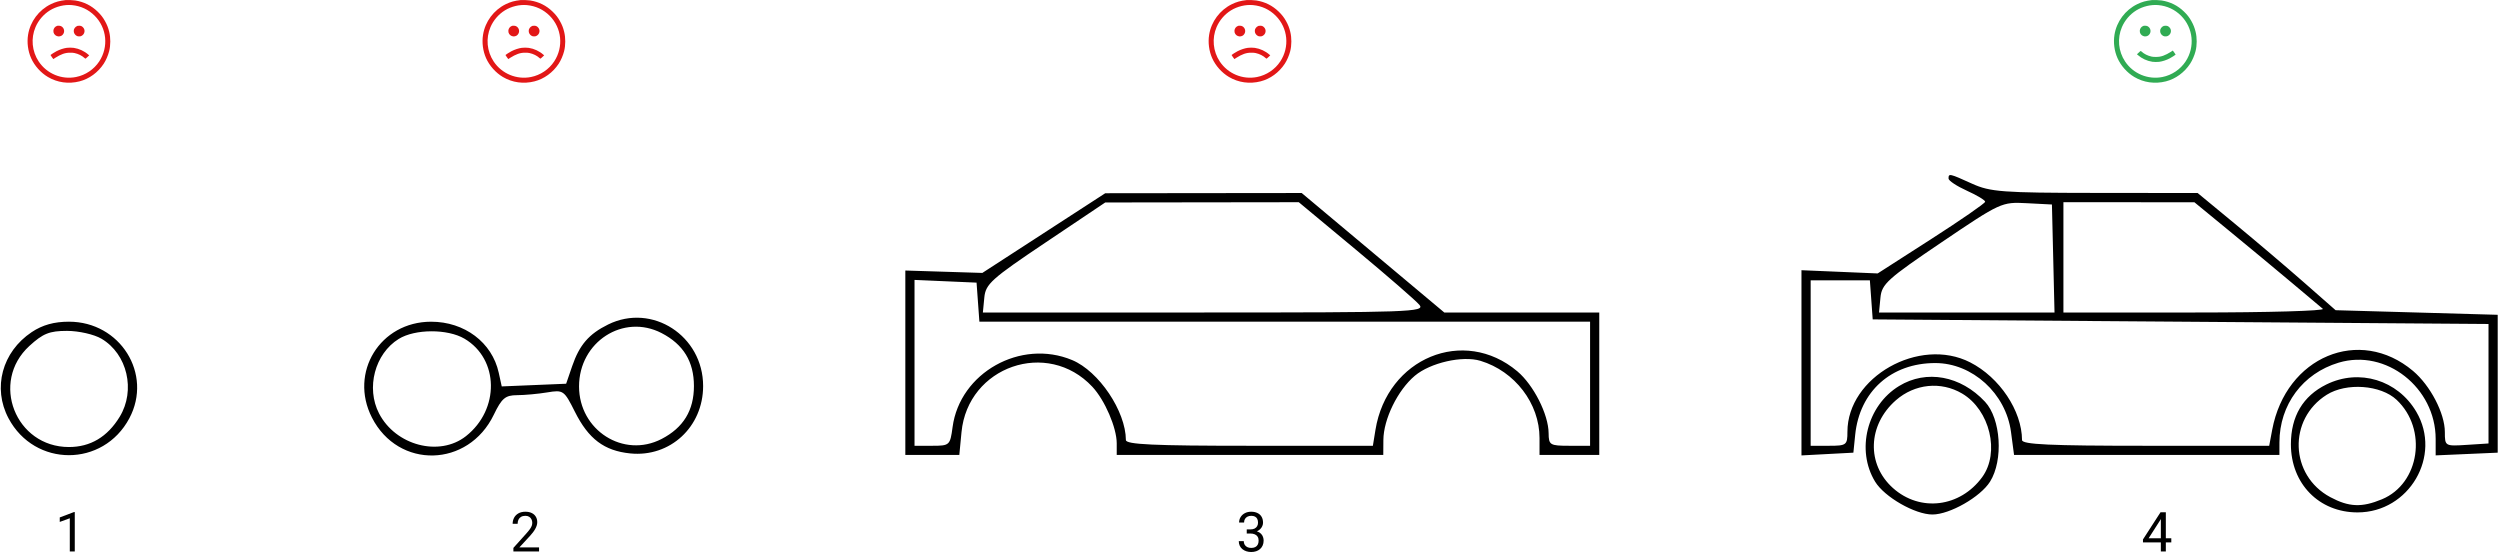 <?xml version="1.0" encoding="UTF-8"?> <svg xmlns="http://www.w3.org/2000/svg" width="544" height="121" viewBox="0 0 544 121" fill="none"> <path fill-rule="evenodd" clip-rule="evenodd" d="M424 38.848C424 39.315 425.8 40.508 428 41.5C430.2 42.492 431.987 43.573 431.971 43.902C431.955 44.231 426.686 47.875 420.262 52L408.582 59.5L400.291 59.148L392 58.797V78.948V99.1L397.647 98.8L403.295 98.5L403.689 94.62C404.649 85.161 411.523 79 421.115 79C429.206 79 436.483 85.622 437.594 93.995L438.258 99H467.129H496L496.006 96.25C496.022 88.059 501.078 81.255 508.887 78.916C519.166 75.836 530 84.353 530 95.514V99.091L536.75 98.796L543.5 98.5V83.5V68.5L525.864 68L508.228 67.5L501.364 61.473C497.589 58.158 490.834 52.42 486.353 48.723L478.207 42L455.853 41.978C435.747 41.958 433.062 41.757 429.141 39.978C424.183 37.729 424 37.688 424 38.848ZM227.129 50.719L213.758 59.388L205.379 59.126L197 58.864V78.932V99H202.873H208.746L209.222 94.042C210.598 79.722 227.938 73.711 237.702 84.169C240.414 87.073 243 93.077 243 96.468V99H272H301L301.022 95.75C301.053 91.208 304.137 84.904 307.862 81.769C311.244 78.924 318.244 77.33 322.151 78.515C329.641 80.788 335 87.796 335 95.316V99H341.5H348V83.5V68H331.139H314.279L298.765 55L283.251 42L261.875 42.024L240.5 42.049L227.129 50.719ZM295.058 54.347C301.901 60.037 308.118 65.437 308.873 66.347C310.146 67.881 306.764 68 262.059 68H213.873L214.187 64.75C214.471 61.803 215.712 60.687 227.5 52.779L240.5 44.057L261.558 44.029L282.615 44L295.058 54.347ZM446.782 56.25L447.063 68H427.968H408.873L409.187 64.75C409.47 61.807 410.729 60.67 422.5 52.715C435.336 44.04 435.569 43.933 441 44.215L446.5 44.5L446.782 56.25ZM485.107 50.255C489.291 53.69 495.366 58.729 498.607 61.453C501.848 64.177 504.927 66.764 505.45 67.203C505.972 67.641 493.485 68 477.7 68H449V56V44L463.25 44.005L477.5 44.009L485.107 50.255ZM212.807 65.75L213.115 70H279.557H346V83.5V97H341.5C337.263 97 336.999 96.839 336.978 94.25C336.945 90.171 333.707 83.773 330.168 80.795C318.53 71.002 301.838 77.9 299.298 93.551L298.738 97H271.869C251.043 97 244.999 96.719 244.994 95.75C244.966 89.478 239.122 80.785 233.298 78.351C222.111 73.677 208.87 81.097 207.283 92.928C206.751 96.895 206.637 97 202.868 97H199V78.954V60.909L205.75 61.204L212.5 61.5L212.807 65.75ZM407.193 65.25L407.5 69.5L474.5 70L541.5 70.5V83.5V96.5L536.75 96.805C532.041 97.107 532 97.083 532 94.015C532 89.951 528.84 83.884 525.069 80.712C513.427 70.915 497.415 77.611 494.429 93.525L493.777 97H466.889C446.047 97 439.999 96.719 439.994 95.75C439.966 89.385 435.11 82.117 428.7 78.847C417.636 73.202 402 82.053 402 93.96C402 96.84 401.789 97 398 97H394V79V61H400.443H406.885L407.193 65.25ZM132.325 70.612C128.136 72.677 126.09 75.049 124.501 79.684L123.193 83.5L116.185 83.792L109.177 84.084L108.52 81.089C107.076 74.515 101.077 69.997 93.8 70.004C82.713 70.013 75.916 81.034 80.932 90.866C86.685 102.143 101.891 101.784 107.454 90.24C109.182 86.655 109.962 85.998 112.499 85.989C114.15 85.983 117.117 85.711 119.093 85.384C122.575 84.808 122.76 84.937 125.093 89.593C128.066 95.525 131.467 98.087 137.136 98.665C145.811 99.548 153 92.903 153 84C153 73.067 141.909 65.885 132.325 70.612ZM6.898 72.27C0.461 76.57 -1.652 84.422 1.852 91.016C7.542 101.724 22.458 101.724 28.148 91.016C33.275 81.368 26.163 70 15 70C11.774 70 9.228 70.713 6.898 72.27ZM143.961 72.48C148.703 74.932 151 78.691 151 84C151 89.309 148.703 93.068 143.961 95.52C135.684 99.8 126 93.637 126 84.088C126 74.395 135.63 68.172 143.961 72.48ZM22.08 73.706C27.71 77.032 29.555 84.938 26.044 90.696C23.377 95.07 19.678 97.273 15 97.273C3.361 97.273 -2.178 83.133 6.387 75.284C9.354 72.565 10.764 72 14.581 72C17.131 72 20.482 72.762 22.08 73.706ZM101.08 73.706C108.603 78.15 108.761 89.11 101.385 94.912C95.619 99.447 86.096 96.953 82.48 89.961C79.608 84.407 81.569 76.97 86.756 73.755C90.301 71.556 97.4 71.532 101.08 73.706ZM413.241 83.995C406.26 88.251 403.833 97.934 408.024 104.808C410.063 108.151 416.703 111.956 420.5 111.956C424.258 111.956 430.94 108.145 433.034 104.808C435.966 100.136 435.398 91.123 431.937 87.419C426.636 81.744 419.174 80.377 413.241 83.995ZM506.218 83.663C501.122 86.175 498.5 90.596 498.5 96.677C498.5 105.246 504.617 111.5 513 111.5C524.238 111.5 531.429 99.191 525.791 89.604C521.721 82.683 513.357 80.144 506.218 83.663ZM426.96 85.636C433.003 89.205 435.227 98.482 431.322 103.829C426.512 110.414 417.795 111.477 411.903 106.196C406.124 101.018 406.407 92.483 412.537 87.102C416.634 83.505 422.366 82.922 426.96 85.636ZM521.504 87.003C528.281 93.37 526.543 105.204 518.328 108.636C513.941 110.469 511.128 110.354 507.062 108.173C498.246 103.445 497.827 91.222 506.299 85.9C510.579 83.211 518.043 83.752 521.504 87.003Z" fill="black"></path> <path d="M16.271 111.422V120H15.188V112.775L13.002 113.572V112.594L16.102 111.422H16.271Z" fill="black"></path> <path d="M117.299 119.109V120H111.715V119.221L114.51 116.109C114.854 115.727 115.119 115.402 115.307 115.137C115.498 114.867 115.631 114.627 115.705 114.416C115.783 114.201 115.822 113.982 115.822 113.76C115.822 113.479 115.764 113.225 115.646 112.998C115.533 112.768 115.365 112.584 115.143 112.447C114.92 112.311 114.65 112.242 114.334 112.242C113.955 112.242 113.639 112.316 113.385 112.465C113.135 112.609 112.947 112.812 112.822 113.074C112.697 113.336 112.635 113.637 112.635 113.977H111.551C111.551 113.496 111.656 113.057 111.867 112.658C112.078 112.26 112.391 111.943 112.805 111.709C113.219 111.471 113.729 111.352 114.334 111.352C114.873 111.352 115.334 111.447 115.717 111.639C116.1 111.826 116.393 112.092 116.596 112.436C116.803 112.775 116.906 113.174 116.906 113.631C116.906 113.881 116.863 114.135 116.777 114.393C116.695 114.646 116.58 114.9 116.432 115.154C116.287 115.408 116.117 115.658 115.922 115.904C115.73 116.15 115.525 116.393 115.307 116.631L113.021 119.109H117.299Z" fill="black"></path> <path d="M271.291 115.201H272.064C272.443 115.201 272.756 115.139 273.002 115.014C273.252 114.885 273.438 114.711 273.559 114.492C273.684 114.27 273.746 114.02 273.746 113.742C273.746 113.414 273.691 113.139 273.582 112.916C273.473 112.693 273.309 112.525 273.09 112.412C272.871 112.299 272.594 112.242 272.258 112.242C271.953 112.242 271.684 112.303 271.449 112.424C271.219 112.541 271.037 112.709 270.904 112.928C270.775 113.146 270.711 113.404 270.711 113.701H269.627C269.627 113.268 269.736 112.873 269.955 112.518C270.174 112.162 270.48 111.879 270.875 111.668C271.273 111.457 271.734 111.352 272.258 111.352C272.773 111.352 273.225 111.443 273.611 111.627C273.998 111.807 274.299 112.076 274.514 112.436C274.729 112.791 274.836 113.234 274.836 113.766C274.836 113.98 274.785 114.211 274.684 114.457C274.586 114.699 274.432 114.926 274.221 115.137C274.014 115.348 273.744 115.521 273.412 115.658C273.08 115.791 272.682 115.857 272.217 115.857H271.291V115.201ZM271.291 116.092V115.441H272.217C272.76 115.441 273.209 115.506 273.564 115.635C273.92 115.764 274.199 115.936 274.402 116.15C274.609 116.365 274.754 116.602 274.836 116.859C274.922 117.113 274.965 117.367 274.965 117.621C274.965 118.02 274.896 118.373 274.76 118.682C274.627 118.99 274.438 119.252 274.191 119.467C273.949 119.682 273.664 119.844 273.336 119.953C273.008 120.062 272.65 120.117 272.264 120.117C271.893 120.117 271.543 120.064 271.215 119.959C270.891 119.854 270.604 119.701 270.354 119.502C270.104 119.299 269.908 119.051 269.768 118.758C269.627 118.461 269.557 118.123 269.557 117.744H270.641C270.641 118.041 270.705 118.301 270.834 118.523C270.967 118.746 271.154 118.92 271.396 119.045C271.643 119.166 271.932 119.227 272.264 119.227C272.596 119.227 272.881 119.17 273.119 119.057C273.361 118.939 273.547 118.764 273.676 118.529C273.809 118.295 273.875 118 273.875 117.645C273.875 117.289 273.801 116.998 273.652 116.771C273.504 116.541 273.293 116.371 273.02 116.262C272.75 116.148 272.432 116.092 272.064 116.092H271.291Z" fill="black"></path> <path d="M472.475 117.129V118.02H466.311V117.381L470.131 111.469H471.016L470.066 113.18L467.541 117.129H472.475ZM471.285 111.469V120H470.201V111.469H471.285Z" fill="black"></path> <path fill-rule="evenodd" clip-rule="evenodd" d="M14.293 0.013C12.93 0.175 12.094 0.406 11.068 0.905C8.442 2.182 6.567 4.7 6.109 7.568C5.838 9.257 6.078 11.103 6.77 12.654C7.504 14.3 8.854 15.815 10.413 16.745C12.471 17.972 14.927 18.314 17.304 17.705C19.413 17.165 21.311 15.782 22.571 13.867C23.054 13.133 23.512 12.075 23.749 11.146C24.078 9.859 24.084 8.238 23.765 6.932C23.545 6.032 23.299 5.406 22.841 4.582C22.406 3.8 21.947 3.209 21.243 2.528C19.884 1.211 18.273 0.407 16.382 0.101C15.935 0.028 14.628 -0.026 14.293 0.013ZM15.655 1.111C17.561 1.288 19.26 2.082 20.597 3.421C23.26 6.087 23.67 10.211 21.588 13.372C20.443 15.111 18.598 16.347 16.535 16.759C13.414 17.382 10.191 16.041 8.423 13.383C6.945 11.162 6.684 8.343 7.73 5.896C8.361 4.422 9.475 3.12 10.828 2.277C12.241 1.397 14.042 0.962 15.655 1.111ZM12.41 5.63C11.942 5.806 11.647 6.198 11.617 6.684C11.549 7.787 12.929 8.365 13.657 7.538C14.175 6.95 13.999 6.053 13.297 5.697C13.093 5.593 12.606 5.557 12.41 5.63ZM16.843 5.634C16.608 5.726 16.374 5.907 16.255 6.089C16.093 6.335 16.046 6.484 16.046 6.747C16.046 7.194 16.309 7.616 16.709 7.812C16.889 7.9 16.97 7.917 17.221 7.917C17.478 7.917 17.549 7.902 17.738 7.807C18.465 7.438 18.621 6.486 18.045 5.927C17.798 5.688 17.604 5.606 17.258 5.596C17.09 5.592 16.909 5.608 16.843 5.634ZM14.56 10.404C13.877 10.49 12.979 10.784 12.28 11.152C11.867 11.369 11.035 11.896 10.99 11.97C10.978 11.989 11.112 12.197 11.288 12.431L11.608 12.857L12.028 12.576C12.493 12.263 13.263 11.872 13.704 11.724C14.271 11.534 14.675 11.469 15.3 11.468C15.749 11.468 15.957 11.485 16.233 11.545C17.073 11.729 17.85 12.119 18.417 12.642C18.608 12.818 18.552 12.842 19.081 12.352L19.407 12.05L19.228 11.891C18.349 11.117 17.221 10.591 16.063 10.417C15.658 10.356 14.992 10.35 14.56 10.404Z" fill="#E21717"></path> <path fill-rule="evenodd" clip-rule="evenodd" d="M113.293 0.013C111.93 0.175 111.094 0.406 110.067 0.905C107.442 2.182 105.567 4.7 105.109 7.568C104.838 9.257 105.078 11.103 105.77 12.654C106.504 14.3 107.854 15.815 109.413 16.745C111.471 17.972 113.927 18.314 116.304 17.705C118.413 17.165 120.311 15.782 121.571 13.867C122.054 13.133 122.512 12.075 122.749 11.146C123.078 9.859 123.084 8.238 122.765 6.932C122.545 6.032 122.299 5.406 121.841 4.582C121.406 3.8 120.946 3.209 120.243 2.528C118.884 1.211 117.273 0.407 115.382 0.101C114.935 0.028 113.628 -0.026 113.293 0.013ZM114.655 1.111C116.561 1.288 118.26 2.082 119.597 3.421C122.26 6.087 122.67 10.211 120.588 13.372C119.443 15.111 117.598 16.347 115.535 16.759C112.414 17.382 109.191 16.041 107.423 13.383C105.945 11.162 105.684 8.343 106.73 5.896C107.361 4.422 108.475 3.12 109.828 2.277C111.241 1.397 113.042 0.962 114.655 1.111ZM111.41 5.63C110.942 5.806 110.647 6.198 110.617 6.684C110.549 7.787 111.929 8.365 112.657 7.538C113.175 6.95 112.999 6.053 112.297 5.697C112.093 5.593 111.606 5.557 111.41 5.63ZM115.843 5.634C115.608 5.726 115.374 5.907 115.255 6.089C115.093 6.335 115.046 6.484 115.046 6.747C115.046 7.194 115.309 7.616 115.709 7.812C115.889 7.9 115.97 7.917 116.221 7.917C116.478 7.917 116.55 7.902 116.738 7.807C117.465 7.438 117.621 6.486 117.045 5.927C116.798 5.688 116.604 5.606 116.258 5.596C116.091 5.592 115.909 5.608 115.843 5.634ZM113.561 10.404C112.877 10.49 111.979 10.784 111.28 11.152C110.867 11.369 110.035 11.896 109.99 11.97C109.978 11.989 110.112 12.197 110.288 12.431L110.608 12.857L111.028 12.576C111.493 12.263 112.263 11.872 112.704 11.724C113.271 11.534 113.675 11.469 114.3 11.468C114.749 11.468 114.957 11.485 115.233 11.545C116.074 11.729 116.85 12.119 117.417 12.642C117.608 12.818 117.552 12.842 118.081 12.352L118.407 12.05L118.228 11.891C117.349 11.117 116.221 10.591 115.063 10.417C114.658 10.356 113.992 10.35 113.561 10.404Z" fill="#E21717"></path> <path fill-rule="evenodd" clip-rule="evenodd" d="M271.293 0.013C269.93 0.175 269.094 0.406 268.067 0.905C265.442 2.182 263.567 4.7 263.109 7.568C262.838 9.257 263.078 11.103 263.77 12.654C264.504 14.3 265.854 15.815 267.413 16.745C269.471 17.972 271.927 18.314 274.304 17.705C276.413 17.165 278.311 15.782 279.571 13.867C280.054 13.133 280.512 12.075 280.749 11.146C281.078 9.859 281.084 8.238 280.765 6.932C280.545 6.032 280.299 5.406 279.841 4.582C279.406 3.8 278.946 3.209 278.243 2.528C276.884 1.211 275.273 0.407 273.382 0.101C272.935 0.028 271.628 -0.026 271.293 0.013ZM272.655 1.111C274.561 1.288 276.26 2.082 277.597 3.421C280.26 6.087 280.67 10.211 278.588 13.372C277.443 15.111 275.598 16.347 273.535 16.759C270.414 17.382 267.191 16.041 265.423 13.383C263.945 11.162 263.684 8.343 264.73 5.896C265.361 4.422 266.475 3.12 267.828 2.277C269.241 1.397 271.042 0.962 272.655 1.111ZM269.41 5.63C268.942 5.806 268.647 6.198 268.617 6.684C268.549 7.787 269.929 8.365 270.657 7.538C271.175 6.95 270.999 6.053 270.297 5.697C270.093 5.593 269.606 5.557 269.41 5.63ZM273.843 5.634C273.608 5.726 273.374 5.907 273.255 6.089C273.093 6.335 273.046 6.484 273.046 6.747C273.046 7.194 273.309 7.616 273.709 7.812C273.889 7.9 273.97 7.917 274.221 7.917C274.478 7.917 274.55 7.902 274.738 7.807C275.465 7.438 275.621 6.486 275.045 5.927C274.798 5.688 274.604 5.606 274.258 5.596C274.091 5.592 273.909 5.608 273.843 5.634ZM271.561 10.404C270.877 10.49 269.979 10.784 269.28 11.152C268.867 11.369 268.035 11.896 267.99 11.97C267.978 11.989 268.112 12.197 268.288 12.431L268.608 12.857L269.028 12.576C269.493 12.263 270.263 11.872 270.704 11.724C271.271 11.534 271.675 11.469 272.3 11.468C272.749 11.468 272.957 11.485 273.233 11.545C274.074 11.729 274.85 12.119 275.417 12.642C275.608 12.818 275.552 12.842 276.081 12.352L276.407 12.05L276.228 11.891C275.349 11.117 274.221 10.591 273.063 10.417C272.658 10.356 271.992 10.35 271.561 10.404Z" fill="#E21717"></path> <path fill-rule="evenodd" clip-rule="evenodd" d="M468.293 0.013C466.93 0.175 466.094 0.406 465.067 0.905C462.442 2.182 460.567 4.7 460.109 7.568C459.838 9.257 460.078 11.103 460.77 12.654C461.504 14.3 462.854 15.815 464.413 16.745C466.471 17.972 468.927 18.314 471.304 17.705C473.413 17.165 475.311 15.782 476.571 13.867C477.054 13.133 477.512 12.075 477.749 11.146C478.078 9.859 478.084 8.238 477.765 6.932C477.545 6.032 477.299 5.406 476.841 4.582C476.406 3.8 475.946 3.209 475.243 2.528C473.884 1.211 472.273 0.407 470.382 0.101C469.935 0.028 468.628 -0.026 468.293 0.013ZM469.655 1.111C471.561 1.288 473.26 2.082 474.597 3.421C477.26 6.087 477.67 10.211 475.588 13.372C474.443 15.111 472.598 16.347 470.535 16.759C467.414 17.382 464.191 16.041 462.423 13.383C460.945 11.162 460.684 8.343 461.73 5.896C462.361 4.422 463.475 3.12 464.828 2.277C466.241 1.397 468.042 0.962 469.655 1.111ZM466.41 5.63C465.942 5.806 465.647 6.198 465.617 6.684C465.549 7.787 466.929 8.365 467.657 7.538C468.175 6.95 467.999 6.053 467.297 5.697C467.093 5.593 466.606 5.557 466.41 5.63ZM470.843 5.634C470.608 5.726 470.374 5.907 470.255 6.089C470.093 6.335 470.046 6.484 470.046 6.747C470.046 7.194 470.309 7.616 470.709 7.812C470.889 7.9 470.97 7.917 471.221 7.917C471.478 7.917 471.55 7.902 471.738 7.807C472.465 7.438 472.621 6.486 472.045 5.927C471.798 5.688 471.604 5.606 471.258 5.596C471.091 5.592 470.909 5.608 470.843 5.634Z" fill="#30AB53"></path> <path d="M472.128 12.705C471.428 13.073 470.53 13.367 469.847 13.453C469.415 13.507 468.749 13.502 468.344 13.441C467.186 13.266 466.058 12.741 465.18 11.966L465 11.808L465.326 11.506C465.855 11.015 465.8 11.039 465.991 11.215C466.558 11.738 467.334 12.128 468.175 12.312C468.45 12.373 468.658 12.39 469.107 12.389C469.732 12.388 470.136 12.323 470.703 12.133C471.144 11.986 471.914 11.594 472.38 11.282L472.799 11L473.12 11.426C473.296 11.661 473.43 11.868 473.418 11.888C473.372 11.961 472.541 12.488 472.128 12.705Z" fill="#30AB53"></path> </svg> 